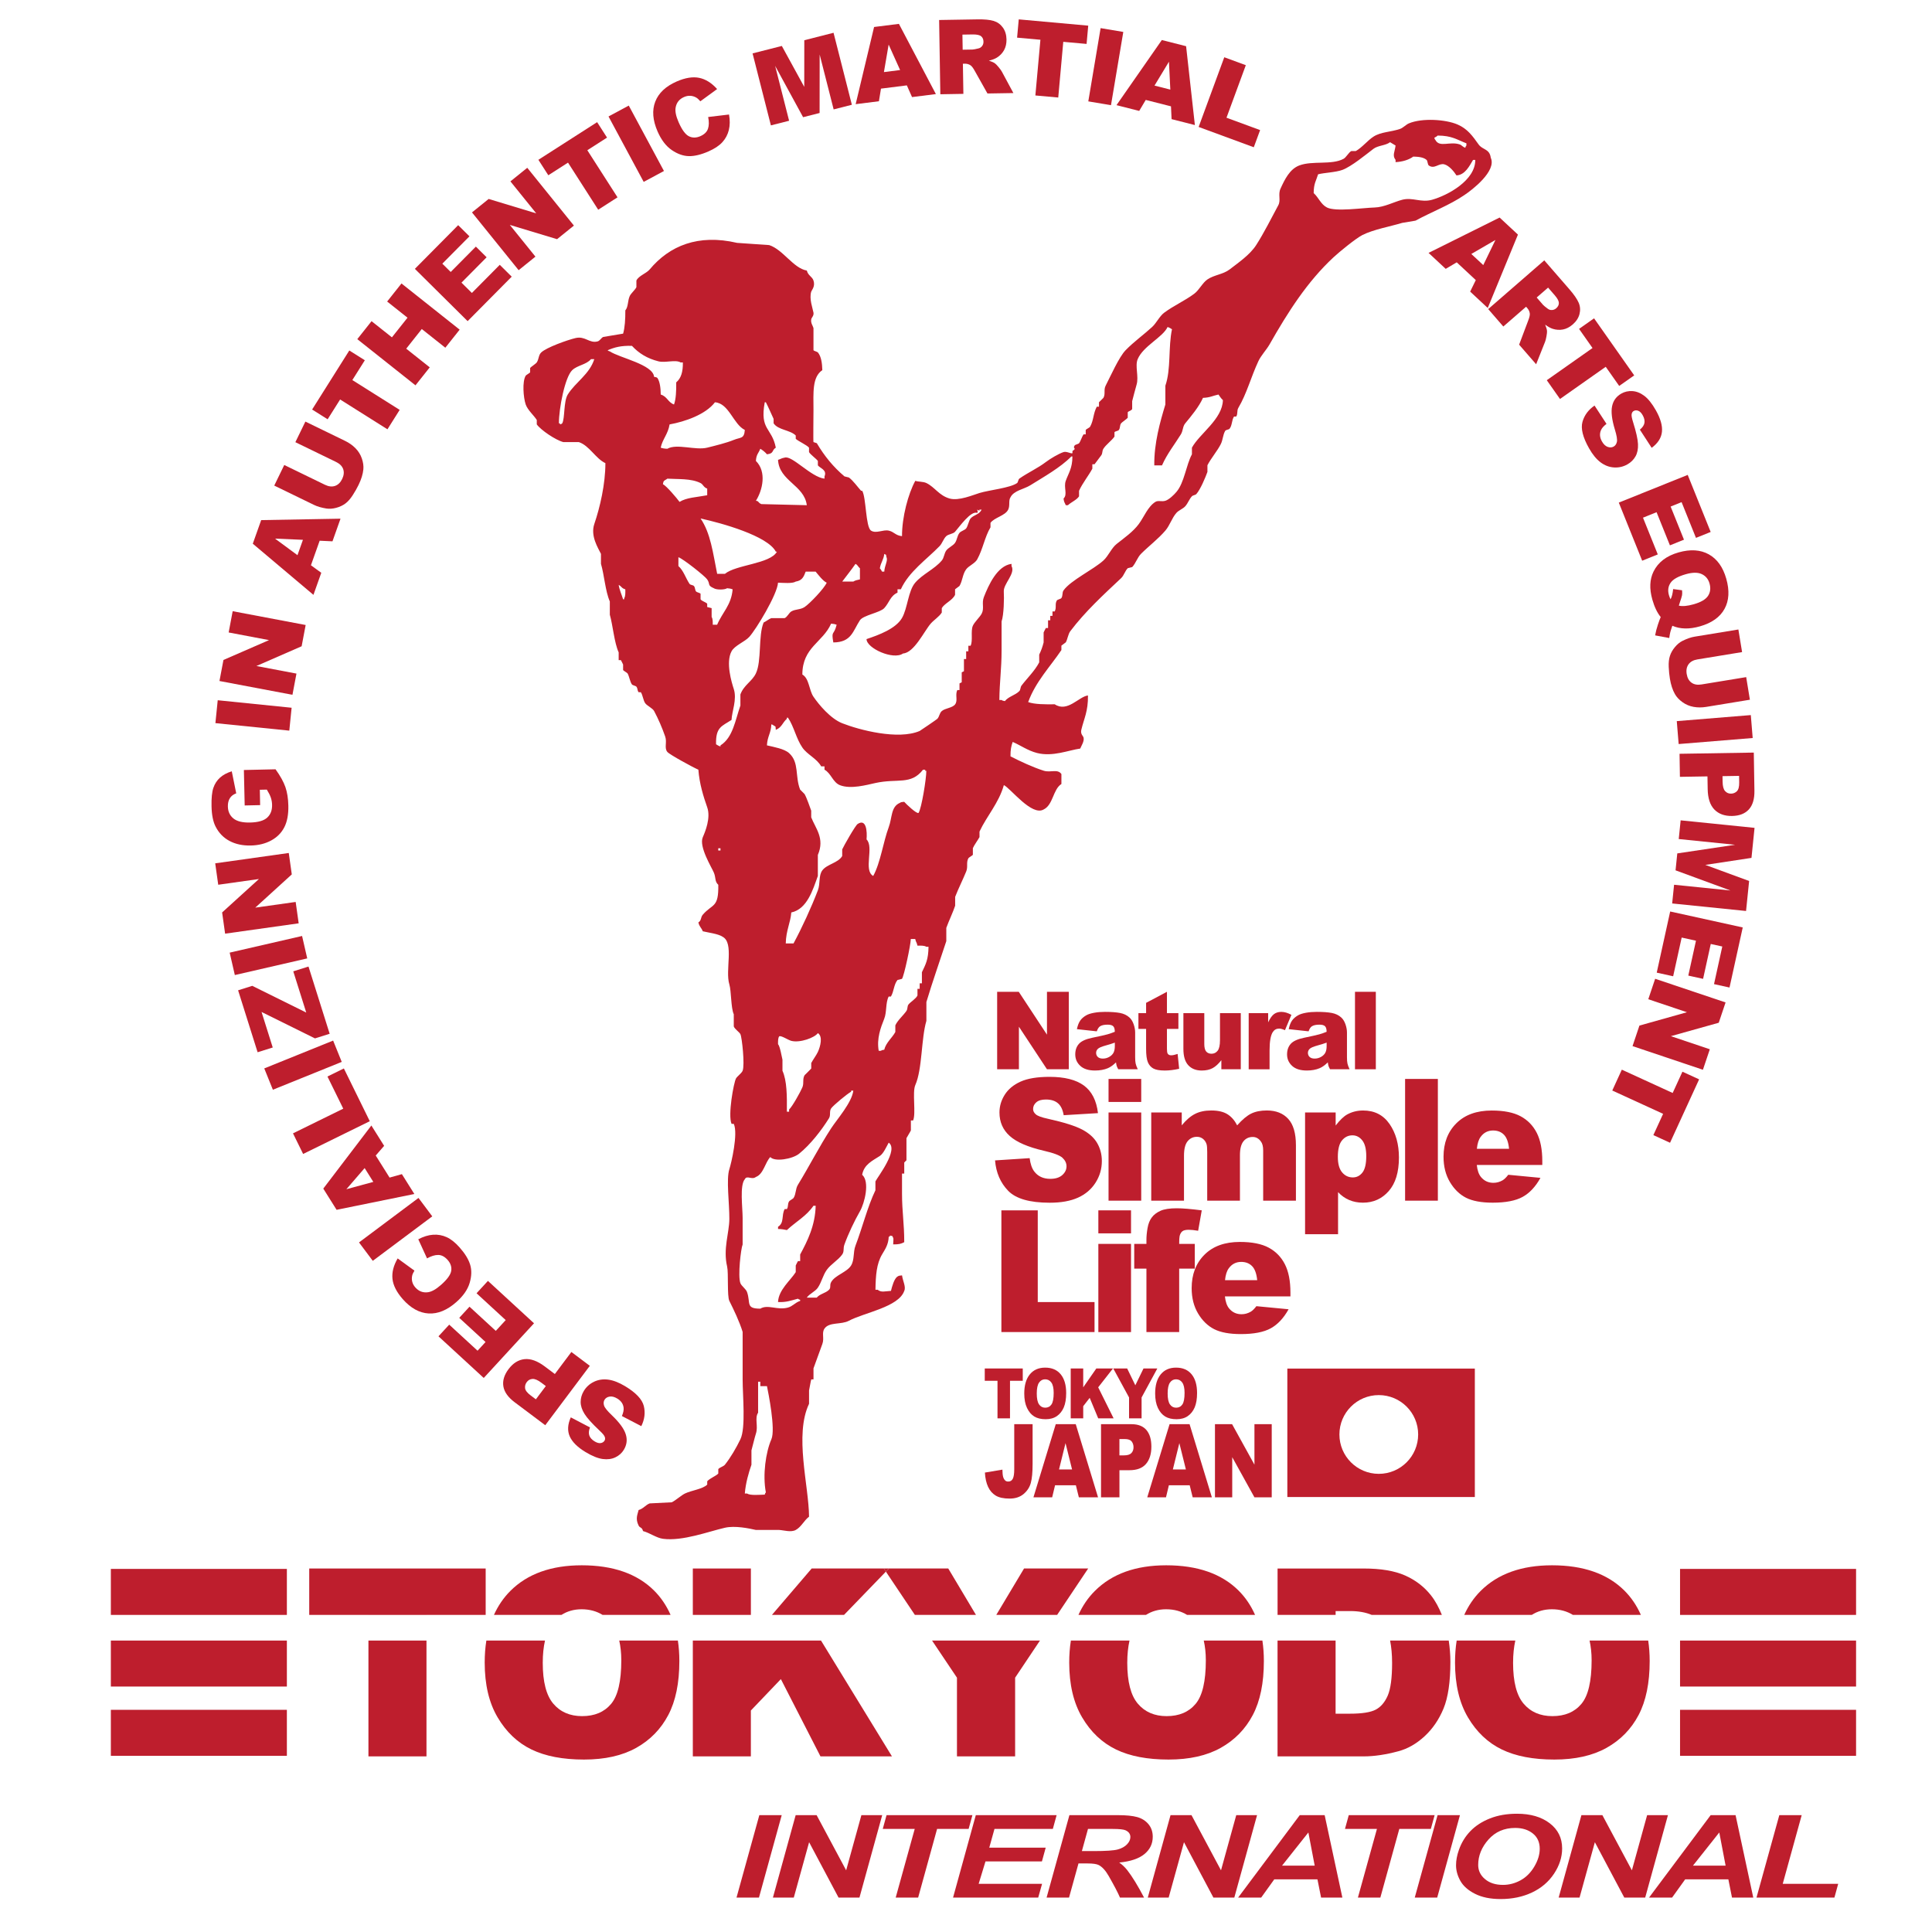 <?xml version="1.0" encoding="utf-8"?>
<!-- Generator: Adobe Illustrator 16.0.0, SVG Export Plug-In . SVG Version: 6.00 Build 0)  -->
<!DOCTYPE svg PUBLIC "-//W3C//DTD SVG 1.1//EN" "http://www.w3.org/Graphics/SVG/1.1/DTD/svg11.dtd">
<svg version="1.1" id="Logo_Tokyodo_Rouge" xmlns="http://www.w3.org/2000/svg" xmlns:xlink="http://www.w3.org/1999/xlink" x="0px"
	 y="0px" width="141.73px" height="141.73px" viewBox="0 0 141.73 141.73" enable-background="new 0 0 141.73 141.73"
	 xml:space="preserve">
<g>
	<path fill="#BE1E2D" d="M47.046,104.62l-1.424-0.74c0.104-0.24,0.146-0.447,0.125-0.619c-0.035-0.278-0.191-0.5-0.467-0.666
		c-0.206-0.124-0.394-0.171-0.563-0.142c-0.169,0.029-0.292,0.108-0.369,0.235c-0.073,0.121-0.085,0.262-0.036,0.421
		s0.241,0.397,0.576,0.715c0.547,0.523,0.885,0.983,1.013,1.381c0.13,0.399,0.085,0.782-0.135,1.147
		c-0.144,0.239-0.35,0.425-0.617,0.554c-0.268,0.13-0.578,0.172-0.93,0.126c-0.353-0.046-0.772-0.215-1.259-0.507
		c-0.596-0.359-0.984-0.744-1.165-1.154c-0.18-0.41-0.154-0.875,0.078-1.395l1.408,0.738c-0.09,0.231-0.106,0.43-0.048,0.596
		c0.058,0.165,0.189,0.309,0.393,0.432c0.168,0.101,0.315,0.141,0.443,0.121c0.127-0.021,0.222-0.081,0.283-0.184
		c0.045-0.074,0.05-0.162,0.016-0.264c-0.031-0.103-0.158-0.257-0.38-0.463c-0.549-0.516-0.918-0.925-1.107-1.228
		c-0.189-0.304-0.284-0.596-0.284-0.876s0.076-0.549,0.229-0.804c0.18-0.299,0.429-0.525,0.747-0.679
		c0.317-0.152,0.664-0.205,1.04-0.157c0.376,0.049,0.79,0.209,1.242,0.48c0.794,0.478,1.252,0.962,1.374,1.451
		C47.35,103.632,47.29,104.124,47.046,104.62z"/>
	<path fill="#BE1E2D" d="M40,104.553l-2.239-1.68c-0.488-0.365-0.766-0.756-0.834-1.17s0.057-0.835,0.378-1.263
		c0.33-0.44,0.72-0.685,1.171-0.734c0.451-0.049,0.947,0.13,1.49,0.537l0.737,0.554l1.213-1.617l1.353,1.015L40,104.553z
		 M40.041,101.68l-0.33-0.247c-0.26-0.195-0.476-0.287-0.649-0.275c-0.172,0.011-0.312,0.087-0.417,0.228
		c-0.103,0.137-0.144,0.287-0.125,0.451c0.02,0.163,0.156,0.34,0.407,0.528l0.384,0.288L40.041,101.68z"/>
	<path fill="#BE1E2D" d="M35.487,101.086l-3.321-3.055l0.788-0.856l2.079,1.912l0.586-0.638l-1.929-1.773l0.752-0.818l1.929,1.774
		l0.727-0.791l-2.139-1.968l0.835-0.908l3.381,3.11L35.487,101.086z"/>
	<path fill="#BE1E2D" d="M31.327,92.314l-0.642-1.401c0.376-0.199,0.739-0.311,1.088-0.335c0.349-0.023,0.681,0.036,0.996,0.18
		s0.634,0.398,0.957,0.765c0.392,0.444,0.647,0.864,0.766,1.26c0.12,0.395,0.107,0.838-0.038,1.329
		c-0.145,0.491-0.471,0.96-0.978,1.407c-0.676,0.597-1.354,0.875-2.034,0.836c-0.68-0.04-1.311-0.389-1.891-1.046
		c-0.454-0.516-0.707-1.012-0.759-1.489c-0.051-0.479,0.075-0.979,0.38-1.503l1.231,0.896c-0.09,0.148-0.145,0.27-0.165,0.363
		c-0.035,0.156-0.033,0.309,0.005,0.456c0.038,0.148,0.113,0.285,0.225,0.412c0.252,0.286,0.561,0.403,0.925,0.354
		c0.272-0.036,0.591-0.215,0.957-0.537c0.453-0.399,0.703-0.742,0.75-1.027c0.046-0.286-0.04-0.554-0.26-0.803
		c-0.213-0.241-0.442-0.364-0.687-0.368S31.634,92.143,31.327,92.314z"/>
	<path fill="#BE1E2D" d="M27.347,92.494l-1.01-1.351l4.364-3.264l1.01,1.352L27.347,92.494z"/>
	<path fill="#BE1E2D" d="M27.563,84.768l1.016,1.619l0.903-0.253l0.914,1.456l-5.704,1.161l-0.976-1.556l3.527-4.63l0.937,1.493
		L27.563,84.768z M26.75,85.689l-1.34,1.551l1.976-0.537L26.75,85.689z"/>
	<path fill="#BE1E2D" d="M22.237,84.654l-0.743-1.512l3.687-1.811l-1.159-2.358l1.204-0.592l1.901,3.87L22.237,84.654z"/>
	<path fill="#BE1E2D" d="M20.018,79.942l-0.632-1.564l5.052-2.042L25.07,77.9L20.018,79.942z"/>
	<path fill="#BE1E2D" d="M18.898,77.192l-1.431-4.544l1.039-0.327l3.96,1.959l-0.952-3.023l1.117-0.352l1.553,4.932l-1.078,0.339
		l-3.919-1.939l0.821,2.607L18.898,77.192z"/>
	<path fill="#BE1E2D" d="M17.227,71.529l-0.378-1.645l5.311-1.221l0.378,1.645L17.227,71.529z"/>
	<path fill="#BE1E2D" d="M16.514,68.493l-0.219-1.557l2.699-2.452l-2.985,0.42l-0.221-1.571l5.396-0.759l0.221,1.571l-2.678,2.438
		l2.963-0.417l0.221,1.568L16.514,68.493z"/>
	<path fill="#BE1E2D" d="M19.083,59.063l-1.133,0.025l-0.059-2.601l2.323-0.052c0.351,0.49,0.591,0.925,0.723,1.305
		c0.131,0.38,0.203,0.833,0.215,1.358c0.015,0.646-0.084,1.176-0.295,1.588c-0.211,0.413-0.532,0.736-0.963,0.97
		c-0.431,0.234-0.929,0.357-1.494,0.37c-0.595,0.014-1.115-0.097-1.56-0.333c-0.445-0.235-0.787-0.587-1.025-1.055
		c-0.185-0.365-0.284-0.86-0.297-1.484c-0.014-0.602,0.031-1.054,0.133-1.354c0.102-0.301,0.266-0.553,0.49-0.755
		c0.225-0.202,0.512-0.356,0.861-0.463l0.327,1.617c-0.204,0.071-0.359,0.188-0.464,0.351s-0.155,0.367-0.149,0.615
		c0.008,0.369,0.143,0.661,0.404,0.874s0.669,0.314,1.225,0.301c0.589-0.013,1.008-0.133,1.256-0.361
		c0.248-0.228,0.367-0.54,0.358-0.936c-0.004-0.188-0.036-0.368-0.094-0.537c-0.059-0.17-0.156-0.363-0.292-0.581l-0.513,0.012
		L19.083,59.063z"/>
	<path fill="#BE1E2D" d="M15.802,53.048l0.17-1.679l5.421,0.551l-0.17,1.679L15.802,53.048z"/>
	<path fill="#BE1E2D" d="M16.1,49.958l0.292-1.544l3.344-1.456l-2.962-0.561l0.295-1.56l5.354,1.013l-0.295,1.559l-3.319,1.449
		l2.939,0.556l-0.294,1.556L16.1,49.958z"/>
	<path fill="#BE1E2D" d="M23.45,39.667l-0.64,1.801l0.759,0.551l-0.575,1.62l-4.449-3.753l0.615-1.731l5.82-0.105l-0.59,1.661
		L23.45,39.667z M22.223,39.601l-2.047-0.089l1.646,1.216L22.223,39.601z"/>
	<path fill="#BE1E2D" d="M21.668,32.438l0.735-1.511l2.919,1.419c0.29,0.141,0.541,0.319,0.754,0.534s0.37,0.466,0.468,0.752
		c0.099,0.287,0.136,0.555,0.111,0.804c-0.034,0.347-0.151,0.727-0.352,1.139c-0.116,0.239-0.259,0.491-0.43,0.756
		s-0.351,0.469-0.542,0.61c-0.191,0.141-0.416,0.246-0.675,0.314c-0.259,0.068-0.499,0.084-0.721,0.048
		c-0.357-0.058-0.656-0.145-0.896-0.262l-2.92-1.419l0.734-1.511l2.989,1.453c0.267,0.13,0.512,0.157,0.734,0.082
		s0.397-0.244,0.525-0.507c0.126-0.261,0.152-0.501,0.076-0.722c-0.076-0.22-0.25-0.396-0.522-0.528L21.668,32.438z"/>
	<path fill="#BE1E2D" d="M22.897,30.042l2.728-4.331l1.139,0.717l-0.916,1.453l3.472,2.187l-0.897,1.425l-3.472-2.188l-0.916,1.453
		L22.897,30.042z"/>
	<path fill="#BE1E2D" d="M26.211,24.88l1.046-1.319l1.494,1.186l1.144-1.441l-1.494-1.186l1.051-1.325l4.268,3.388l-1.051,1.325
		l-1.727-1.371L29.8,25.579l1.726,1.37l-1.047,1.319L26.211,24.88z"/>
	<path fill="#BE1E2D" d="M30.435,19.723l3.176-3.205l0.827,0.819l-1.989,2.006l0.615,0.609l1.845-1.861l0.789,0.783l-1.844,1.861
		l0.763,0.756l2.046-2.064l0.876,0.869l-3.234,3.263L30.435,19.723z"/>
	<path fill="#BE1E2D" d="M34.625,15.582l1.223-0.987l3.49,1.057l-1.894-2.346l1.235-0.997l3.422,4.24l-1.235,0.997L37.4,16.499
		l1.879,2.328l-1.232,0.994L34.625,15.582z"/>
	<path fill="#BE1E2D" d="M39.496,11.723l4.309-2.762l0.727,1.133l-1.446,0.927l2.215,3.455l-1.417,0.909l-2.215-3.455l-1.445,0.927
		L39.496,11.723z"/>
	<path fill="#BE1E2D" d="M44.64,8.544l1.486-0.799l2.581,4.799l-1.486,0.799L44.64,8.544z"/>
	<path fill="#BE1E2D" d="M51.95,8.583l1.531-0.182c0.075,0.419,0.07,0.798-0.014,1.138c-0.084,0.34-0.243,0.637-0.476,0.893
		s-0.573,0.481-1.021,0.677c-0.543,0.237-1.021,0.352-1.434,0.344s-0.831-0.155-1.254-0.443c-0.423-0.288-0.77-0.742-1.041-1.361
		c-0.361-0.826-0.418-1.557-0.172-2.192c0.246-0.636,0.771-1.129,1.574-1.48c0.629-0.274,1.179-0.363,1.65-0.266
		c0.471,0.097,0.909,0.371,1.314,0.822l-1.23,0.898c-0.114-0.131-0.213-0.221-0.296-0.269c-0.138-0.08-0.283-0.125-0.436-0.134
		c-0.153-0.009-0.306,0.021-0.461,0.088c-0.35,0.152-0.556,0.41-0.62,0.773c-0.05,0.27,0.023,0.628,0.218,1.075
		c0.242,0.553,0.491,0.896,0.749,1.028c0.257,0.132,0.539,0.132,0.843-0.001c0.295-0.129,0.482-0.31,0.561-0.541
		C52.015,9.216,52.02,8.928,51.95,8.583z"/>
	<path fill="#BE1E2D" d="M55.208,3.917l2.146-0.546l1.645,3.002l0.004-3.422l2.145-0.546l1.344,5.281l-1.336,0.34L60.13,4
		l-0.005,4.289l-1.21,0.308l-2.052-3.766l1.025,4.027l-1.336,0.34L55.208,3.917z"/>
	<path fill="#BE1E2D" d="M66.525,6.263l-1.897,0.239l-0.151,0.925l-1.706,0.215l1.351-5.662l1.822-0.229l2.712,5.151l-1.749,0.22
		L66.525,6.263z M66.031,5.138L65.19,3.27l-0.346,2.018L66.031,5.138z"/>
	<path fill="#BE1E2D" d="M68.982,6.915l-0.088-5.448L71.7,1.421c0.521-0.009,0.919,0.03,1.195,0.114
		c0.276,0.085,0.501,0.247,0.673,0.485s0.262,0.532,0.268,0.878c0.004,0.302-0.057,0.564-0.182,0.786s-0.299,0.402-0.522,0.542
		c-0.143,0.089-0.338,0.164-0.588,0.225c0.202,0.063,0.349,0.128,0.441,0.194c0.063,0.043,0.153,0.137,0.274,0.282
		c0.119,0.145,0.199,0.256,0.24,0.335l0.842,1.565l-1.902,0.031l-0.927-1.65c-0.117-0.214-0.221-0.352-0.312-0.415
		c-0.123-0.082-0.261-0.122-0.415-0.12l-0.148,0.002l0.036,2.211L68.982,6.915z M70.621,3.647l0.709-0.012
		c0.077-0.001,0.225-0.028,0.445-0.082c0.111-0.024,0.201-0.083,0.271-0.175s0.103-0.199,0.101-0.318
		c-0.002-0.176-0.061-0.31-0.174-0.402c-0.113-0.092-0.323-0.136-0.63-0.131l-0.74,0.012L70.621,3.647z"/>
	<path fill="#BE1E2D" d="M74.735,1.421l5.097,0.461l-0.121,1.34l-1.71-0.154l-0.369,4.086l-1.678-0.151l0.37-4.087l-1.711-0.154
		L74.735,1.421z"/>
	<path fill="#BE1E2D" d="M80.74,2.063l1.664,0.28l-0.903,5.374l-1.664-0.28L80.74,2.063z"/>
	<path fill="#BE1E2D" d="M85.903,7.801l-1.853-0.47l-0.479,0.806l-1.666-0.423l3.326-4.777l1.78,0.452l0.644,5.785L85.946,8.74
		L85.903,7.801z M85.854,6.573l-0.101-2.046l-1.059,1.752L85.854,6.573z"/>
	<path fill="#BE1E2D" d="M89.812,4.2l1.58,0.582l-1.418,3.854l2.467,0.907l-0.464,1.259l-4.046-1.489L89.812,4.2z"/>
	<path fill="#BE1E2D" d="M108.263,20.547l-1.398-1.302l-0.808,0.478l-1.259-1.171l5.212-2.593l1.345,1.251l-2.215,5.383l-1.29-1.201
		L108.263,20.547z M108.811,19.447l0.894-1.844l-1.77,1.028L108.811,19.447z"/>
	<path fill="#BE1E2D" d="M109.174,22.674l4.113-3.574l1.841,2.119c0.342,0.393,0.568,0.722,0.682,0.988s0.134,0.542,0.062,0.828
		c-0.071,0.286-0.238,0.542-0.5,0.77c-0.229,0.198-0.468,0.32-0.718,0.367c-0.25,0.047-0.501,0.029-0.752-0.051
		c-0.159-0.052-0.343-0.153-0.55-0.305c0.081,0.195,0.126,0.35,0.136,0.463c0.007,0.076-0.007,0.206-0.04,0.391
		c-0.033,0.185-0.066,0.318-0.101,0.4l-0.657,1.651l-1.248-1.436l0.667-1.771c0.088-0.228,0.127-0.396,0.117-0.505
		c-0.017-0.147-0.074-0.278-0.175-0.395l-0.098-0.112l-1.67,1.451L109.174,22.674z M112.73,21.825l0.465,0.536
		c0.051,0.058,0.167,0.154,0.349,0.288c0.09,0.069,0.193,0.101,0.309,0.094s0.218-0.049,0.308-0.127
		c0.133-0.116,0.198-0.246,0.196-0.392s-0.104-0.335-0.306-0.567l-0.484-0.558L112.73,21.825z"/>
	<path fill="#BE1E2D" d="M116.939,23.352l2.945,4.186l-1.101,0.774l-0.988-1.404l-3.355,2.361l-0.969-1.377l3.355-2.361
		l-0.988-1.404L116.939,23.352z"/>
	<path fill="#BE1E2D" d="M116.974,29.752l0.878,1.344c-0.21,0.158-0.348,0.317-0.413,0.478c-0.106,0.26-0.08,0.53,0.079,0.81
		c0.118,0.209,0.259,0.343,0.421,0.4c0.162,0.057,0.308,0.049,0.438-0.024c0.123-0.07,0.202-0.186,0.238-0.349
		c0.035-0.163-0.015-0.465-0.151-0.906c-0.22-0.725-0.287-1.291-0.203-1.701c0.083-0.412,0.31-0.722,0.681-0.933
		c0.243-0.138,0.514-0.198,0.81-0.18c0.297,0.019,0.588,0.134,0.872,0.347c0.285,0.213,0.567,0.567,0.848,1.061
		c0.343,0.605,0.492,1.131,0.447,1.577c-0.045,0.446-0.296,0.838-0.753,1.177L120.3,31.52c0.192-0.158,0.305-0.323,0.335-0.495
		s-0.014-0.362-0.131-0.569c-0.097-0.17-0.205-0.278-0.326-0.323c-0.121-0.045-0.233-0.039-0.337,0.02
		c-0.075,0.042-0.123,0.117-0.144,0.222c-0.023,0.104,0.012,0.301,0.104,0.59c0.225,0.718,0.346,1.256,0.361,1.613
		c0.016,0.357-0.045,0.658-0.183,0.902s-0.336,0.44-0.595,0.587c-0.304,0.172-0.632,0.247-0.983,0.225
		c-0.352-0.023-0.68-0.147-0.983-0.374s-0.586-0.569-0.846-1.029c-0.457-0.806-0.618-1.452-0.484-1.938
		C116.224,30.464,116.519,30.065,116.974,29.752z"/>
	<path fill="#BE1E2D" d="M123.809,34.838l1.685,4.186l-1.079,0.434l-1.055-2.621l-0.804,0.323l0.979,2.431l-1.031,0.415
		l-0.979-2.431l-0.996,0.401l1.085,2.696l-1.145,0.461l-1.715-4.262L123.809,34.838z"/>
	<path fill="#BE1E2D" d="M122.682,45.906c-0.083,0.243-0.134,0.4-0.151,0.472c-0.026,0.108-0.052,0.25-0.076,0.427l-1.036-0.193
		c0.046-0.257,0.112-0.519,0.201-0.783c0.088-0.265,0.158-0.452,0.209-0.562c-0.257-0.314-0.461-0.74-0.614-1.279
		c-0.226-0.796-0.197-1.483,0.087-2.061c0.337-0.683,0.95-1.151,1.839-1.403c0.863-0.245,1.601-0.198,2.214,0.142
		s1.041,0.937,1.283,1.79c0.247,0.87,0.204,1.608-0.129,2.213c-0.333,0.606-0.935,1.033-1.805,1.28
		C123.929,46.17,123.255,46.155,122.682,45.906z M123.159,44.43c0.268,0.063,0.632,0.029,1.092-0.102
		c0.529-0.15,0.879-0.356,1.05-0.617c0.17-0.261,0.206-0.564,0.108-0.91c-0.092-0.322-0.281-0.55-0.569-0.685
		c-0.288-0.135-0.678-0.132-1.169,0.007c-0.571,0.162-0.945,0.374-1.121,0.635s-0.216,0.562-0.118,0.903
		c0.03,0.11,0.071,0.21,0.12,0.302c0.093-0.173,0.155-0.423,0.189-0.75l0.654,0.088c0.015,0.15,0.014,0.271-0.001,0.362
		c-0.016,0.091-0.072,0.274-0.168,0.552C123.204,44.283,123.182,44.354,123.159,44.43z"/>
	<path fill="#BE1E2D" d="M128.099,49.673l0.272,1.658l-3.204,0.526c-0.317,0.052-0.625,0.052-0.924-0.001s-0.57-0.167-0.816-0.344
		s-0.432-0.375-0.555-0.593c-0.173-0.303-0.296-0.681-0.37-1.133c-0.043-0.262-0.072-0.55-0.086-0.865
		c-0.014-0.315,0.016-0.586,0.091-0.812c0.074-0.226,0.198-0.441,0.37-0.646s0.359-0.357,0.562-0.456
		c0.325-0.159,0.619-0.26,0.884-0.303l3.203-0.525l0.272,1.658l-3.28,0.538c-0.293,0.048-0.509,0.167-0.647,0.356
		c-0.138,0.19-0.184,0.429-0.136,0.717c0.047,0.286,0.165,0.497,0.354,0.633c0.189,0.136,0.434,0.179,0.731,0.13L128.099,49.673z"/>
	<path fill="#BE1E2D" d="M128.438,52.458l0.138,1.682l-5.431,0.443l-0.138-1.682L128.438,52.458z"/>
	<path fill="#BE1E2D" d="M128.657,55.209l0.046,2.799c0.01,0.609-0.128,1.068-0.413,1.376c-0.285,0.308-0.695,0.466-1.23,0.475
		c-0.55,0.009-0.982-0.149-1.297-0.475c-0.315-0.326-0.479-0.828-0.489-1.507l-0.016-0.922l-2.021,0.033l-0.027-1.691
		L128.657,55.209z M126.362,56.938l0.007,0.412c0.005,0.325,0.064,0.552,0.18,0.681s0.26,0.193,0.437,0.19
		c0.171-0.002,0.314-0.062,0.432-0.178c0.117-0.116,0.173-0.332,0.168-0.646l-0.008-0.479L126.362,56.938z"/>
	<path fill="#BE1E2D" d="M128.712,60.731l-0.225,2.203l-3.385,0.514l3.212,1.18l-0.225,2.201l-5.42-0.552l0.14-1.372l4.134,0.421
		l-4.026-1.479l0.127-1.242l4.241-0.633l-4.134-0.421l0.14-1.372L128.712,60.731z"/>
	<path fill="#BE1E2D" d="M127.846,68.037l-0.97,4.407l-1.137-0.25l0.607-2.759l-0.846-0.186l-0.563,2.559l-1.085-0.239l0.563-2.559
		l-1.049-0.231l-0.625,2.839l-1.205-0.266l0.987-4.486L127.846,68.037z"/>
	<path fill="#BE1E2D" d="M126.587,73.538l-0.501,1.49l-3.512,0.984l2.857,0.961l-0.506,1.504l-5.164-1.736l0.506-1.505l3.486-0.98
		l-2.836-0.953l0.504-1.501L126.587,73.538z"/>
	<path fill="#BE1E2D" d="M124.646,79.18l-2.133,4.652l-1.224-0.561l0.716-1.561L118.275,80l0.701-1.53l3.73,1.71l0.716-1.561
		L124.646,79.18z"/>
</g>
<g>
	<path fill="#BE1E2D" d="M73.15,72.758h1.586l2.069,3.144v-3.144h1.601v5.683h-1.601l-2.058-3.12v3.12H73.15V72.758z"/>
	<path fill="#BE1E2D" d="M80.459,75.657l-1.458-0.159c0.055-0.264,0.135-0.471,0.238-0.622s0.253-0.282,0.448-0.394
		c0.14-0.08,0.332-0.142,0.577-0.186c0.244-0.044,0.51-0.066,0.794-0.066c0.458,0,0.825,0.027,1.103,0.08s0.509,0.163,0.693,0.331
		c0.13,0.116,0.232,0.281,0.308,0.494c0.075,0.214,0.112,0.417,0.112,0.61v1.818c0,0.193,0.012,0.346,0.036,0.455
		c0.023,0.11,0.075,0.25,0.155,0.421h-1.433c-0.057-0.105-0.095-0.187-0.112-0.242s-0.035-0.143-0.052-0.262
		c-0.2,0.199-0.399,0.341-0.597,0.427c-0.27,0.113-0.583,0.17-0.94,0.17c-0.475,0-0.836-0.113-1.082-0.341s-0.369-0.508-0.369-0.841
		c0-0.313,0.089-0.57,0.267-0.771c0.177-0.202,0.505-0.352,0.981-0.45c0.572-0.118,0.943-0.202,1.114-0.25
		c0.17-0.048,0.35-0.11,0.539-0.188c0-0.194-0.038-0.33-0.116-0.407c-0.077-0.077-0.214-0.116-0.408-0.116
		c-0.25,0-0.438,0.041-0.563,0.124C80.598,75.357,80.52,75.479,80.459,75.657z M81.782,76.486c-0.21,0.078-0.429,0.146-0.655,0.206
		c-0.311,0.085-0.507,0.169-0.589,0.252c-0.085,0.085-0.128,0.182-0.128,0.291c0,0.124,0.042,0.225,0.126,0.304
		s0.207,0.118,0.369,0.118c0.17,0,0.328-0.042,0.475-0.128c0.146-0.085,0.25-0.189,0.311-0.312c0.062-0.123,0.092-0.282,0.092-0.479
		V76.486z"/>
	<path fill="#BE1E2D" d="M85.606,72.758v1.566h0.84v1.154h-0.84v1.459c0,0.176,0.017,0.291,0.049,0.348
		c0.05,0.088,0.138,0.132,0.263,0.132c0.112,0,0.27-0.033,0.472-0.101l0.112,1.089c-0.377,0.086-0.729,0.128-1.057,0.128
		c-0.38,0-0.66-0.05-0.84-0.15s-0.313-0.254-0.399-0.459s-0.129-0.537-0.129-0.997v-1.448h-0.563v-1.154h0.563v-0.756L85.606,72.758
		z"/>
	<path fill="#BE1E2D" d="M91.023,78.44h-1.425v-0.667c-0.213,0.274-0.427,0.47-0.643,0.586c-0.217,0.116-0.482,0.174-0.797,0.174
		c-0.42,0-0.749-0.13-0.988-0.39c-0.238-0.26-0.357-0.659-0.357-1.199v-2.62h1.533v2.264c0,0.258,0.046,0.441,0.139,0.55
		c0.092,0.108,0.223,0.163,0.39,0.163c0.183,0,0.332-0.072,0.448-0.217s0.174-0.404,0.174-0.779v-1.98h1.526V78.44z"/>
	<path fill="#BE1E2D" d="M91.603,74.324h1.428v0.674c0.138-0.292,0.279-0.492,0.426-0.603c0.146-0.109,0.326-0.165,0.541-0.165
		c0.226,0,0.472,0.072,0.739,0.218l-0.473,1.124c-0.18-0.078-0.322-0.116-0.428-0.116c-0.199,0-0.354,0.085-0.465,0.256
		c-0.157,0.24-0.236,0.689-0.236,1.349v1.38h-1.532V74.324z"/>
	<path fill="#BE1E2D" d="M95.997,75.657l-1.458-0.159c0.055-0.264,0.135-0.471,0.238-0.622s0.253-0.282,0.448-0.394
		c0.14-0.08,0.332-0.142,0.577-0.186c0.244-0.044,0.51-0.066,0.794-0.066c0.458,0,0.825,0.027,1.103,0.08s0.509,0.163,0.693,0.331
		c0.13,0.116,0.232,0.281,0.308,0.494c0.075,0.214,0.112,0.417,0.112,0.61v1.818c0,0.193,0.012,0.346,0.036,0.455
		c0.023,0.11,0.075,0.25,0.155,0.421h-1.433c-0.057-0.105-0.095-0.187-0.112-0.242s-0.035-0.143-0.052-0.262
		c-0.2,0.199-0.399,0.341-0.597,0.427c-0.27,0.113-0.583,0.17-0.94,0.17c-0.475,0-0.836-0.113-1.082-0.341s-0.369-0.508-0.369-0.841
		c0-0.313,0.089-0.57,0.267-0.771c0.177-0.202,0.505-0.352,0.981-0.45c0.572-0.118,0.943-0.202,1.114-0.25
		c0.17-0.048,0.35-0.11,0.539-0.188c0-0.194-0.038-0.33-0.116-0.407c-0.077-0.077-0.214-0.116-0.408-0.116
		c-0.25,0-0.438,0.041-0.563,0.124C96.136,75.357,96.058,75.479,95.997,75.657z M97.32,76.486c-0.21,0.078-0.429,0.146-0.655,0.206
		c-0.311,0.085-0.507,0.169-0.589,0.252c-0.085,0.085-0.128,0.182-0.128,0.291c0,0.124,0.042,0.225,0.126,0.304
		s0.207,0.118,0.369,0.118c0.17,0,0.328-0.042,0.475-0.128c0.146-0.085,0.25-0.189,0.311-0.312c0.062-0.123,0.092-0.282,0.092-0.479
		V76.486z"/>
	<path fill="#BE1E2D" d="M99.401,72.758h1.529v5.683h-1.529V72.758z"/>
	<path fill="#BE1E2D" d="M72.996,85.126l2.538-0.165c0.055,0.427,0.167,0.752,0.336,0.975c0.274,0.362,0.668,0.543,1.178,0.543
		c0.381,0,0.675-0.093,0.881-0.277s0.31-0.399,0.31-0.643c0-0.231-0.099-0.438-0.295-0.622c-0.196-0.183-0.651-0.354-1.366-0.518
		c-1.171-0.271-2.005-0.633-2.504-1.084c-0.503-0.451-0.754-1.025-0.754-1.724c0-0.459,0.128-0.893,0.386-1.301
		c0.257-0.408,0.645-0.729,1.16-0.962c0.517-0.233,1.225-0.351,2.124-0.351c1.104,0,1.945,0.212,2.524,0.637
		c0.579,0.424,0.924,1.1,1.033,2.025l-2.515,0.152c-0.067-0.402-0.207-0.694-0.422-0.877c-0.214-0.184-0.509-0.274-0.886-0.274
		c-0.311,0-0.544,0.068-0.701,0.204s-0.236,0.302-0.236,0.496c0,0.143,0.065,0.271,0.195,0.384c0.125,0.118,0.424,0.228,0.895,0.329
		c1.167,0.26,2.002,0.522,2.507,0.789c0.505,0.266,0.872,0.596,1.102,0.989c0.229,0.395,0.345,0.835,0.345,1.322
		c0,0.572-0.153,1.101-0.46,1.583c-0.306,0.483-0.734,0.851-1.284,1.1c-0.55,0.25-1.242,0.375-2.079,0.375
		c-1.469,0-2.485-0.292-3.051-0.877S73.07,86.027,72.996,85.126z"/>
	<path fill="#BE1E2D" d="M81.322,79.15h2.397v1.688h-2.397V79.15z M81.322,81.611h2.397v6.469h-2.397V81.611z"/>
	<path fill="#BE1E2D" d="M84.454,81.611h2.238v0.944c0.322-0.395,0.648-0.675,0.977-0.841c0.328-0.167,0.725-0.25,1.188-0.25
		c0.5,0,0.895,0.092,1.186,0.274s0.529,0.455,0.714,0.816c0.377-0.423,0.72-0.71,1.03-0.862c0.31-0.152,0.691-0.229,1.146-0.229
		c0.671,0,1.194,0.206,1.571,0.618c0.376,0.412,0.564,1.057,0.564,1.935v4.063h-2.403v-3.686c0-0.292-0.055-0.509-0.165-0.651
		c-0.16-0.224-0.359-0.335-0.599-0.335c-0.281,0-0.509,0.105-0.681,0.316c-0.172,0.212-0.259,0.551-0.259,1.018v3.338H88.56v-3.563
		c0-0.284-0.016-0.477-0.047-0.578c-0.052-0.163-0.14-0.294-0.266-0.394c-0.127-0.1-0.274-0.149-0.443-0.149
		c-0.276,0-0.503,0.108-0.68,0.323c-0.178,0.215-0.267,0.568-0.267,1.06v3.302h-2.403V81.611z"/>
	<path fill="#BE1E2D" d="M95.739,90.541v-8.93h2.244v0.956c0.311-0.402,0.595-0.674,0.854-0.816c0.35-0.19,0.736-0.286,1.16-0.286
		c0.837,0,1.483,0.331,1.941,0.993c0.457,0.662,0.687,1.48,0.687,2.455c0,1.076-0.25,1.896-0.749,2.464
		c-0.498,0.566-1.129,0.85-1.891,0.85c-0.369,0-0.706-0.065-1.01-0.195c-0.305-0.13-0.577-0.322-0.816-0.578v3.088H95.739z
		 M98.143,84.864c0,0.512,0.104,0.891,0.313,1.139s0.471,0.372,0.789,0.372c0.279,0,0.513-0.119,0.701-0.356
		c0.188-0.238,0.282-0.641,0.282-1.209c0-0.524-0.098-0.909-0.294-1.154c-0.196-0.246-0.437-0.369-0.719-0.369
		c-0.307,0-0.562,0.124-0.766,0.372C98.245,83.905,98.143,84.308,98.143,84.864z"/>
	<path fill="#BE1E2D" d="M103.077,79.15h2.403v8.93h-2.403V79.15z"/>
	<path fill="#BE1E2D" d="M113.143,85.461h-4.807c0.043,0.397,0.146,0.694,0.312,0.89c0.232,0.279,0.534,0.42,0.907,0.42
		c0.236,0,0.46-0.061,0.672-0.183c0.13-0.077,0.269-0.213,0.418-0.408l2.362,0.226c-0.361,0.649-0.797,1.115-1.308,1.397
		s-1.243,0.424-2.197,0.424c-0.829,0-1.48-0.121-1.956-0.362c-0.475-0.242-0.868-0.626-1.181-1.151
		c-0.313-0.526-0.469-1.145-0.469-1.855c0-1.011,0.313-1.829,0.939-2.454c0.627-0.626,1.491-0.938,2.596-0.938
		c0.895,0,1.602,0.141,2.12,0.421c0.519,0.279,0.913,0.686,1.185,1.218c0.271,0.532,0.406,1.225,0.406,2.077V85.461z
		 M110.703,84.273c-0.047-0.479-0.171-0.822-0.374-1.03c-0.202-0.207-0.468-0.311-0.798-0.311c-0.381,0-0.686,0.157-0.913,0.47
		c-0.146,0.194-0.237,0.485-0.276,0.871H110.703z"/>
	<path fill="#BE1E2D" d="M73.461,88.79h2.668v6.73h4.165v2.199h-6.833V88.79z"/>
	<path fill="#BE1E2D" d="M80.574,88.79h2.397v1.688h-2.397V88.79z M80.574,91.251h2.397v6.469h-2.397V91.251z"/>
	<path fill="#BE1E2D" d="M86.504,91.251h1.144v1.815h-1.144v4.653h-2.403v-4.653h-0.895v-1.815h0.895v-0.293
		c0-0.264,0.027-0.554,0.083-0.87c0.055-0.317,0.158-0.576,0.31-0.777c0.15-0.201,0.362-0.363,0.636-0.487
		c0.272-0.124,0.673-0.186,1.199-0.186c0.42,0,1.03,0.051,1.831,0.152l-0.265,1.498c-0.287-0.049-0.519-0.072-0.695-0.072
		c-0.216,0-0.371,0.037-0.465,0.112c-0.095,0.075-0.161,0.194-0.2,0.356C86.514,90.773,86.504,90.963,86.504,91.251z"/>
	<path fill="#BE1E2D" d="M94.666,95.101h-4.807c0.043,0.397,0.146,0.694,0.312,0.89c0.232,0.279,0.534,0.42,0.907,0.42
		c0.236,0,0.46-0.061,0.672-0.183c0.13-0.077,0.269-0.213,0.418-0.408l2.362,0.226c-0.361,0.649-0.797,1.115-1.308,1.397
		s-1.243,0.424-2.197,0.424c-0.829,0-1.48-0.121-1.956-0.362c-0.475-0.242-0.868-0.626-1.181-1.151
		c-0.313-0.526-0.469-1.145-0.469-1.855c0-1.011,0.313-1.829,0.939-2.454c0.627-0.626,1.491-0.938,2.596-0.938
		c0.895,0,1.602,0.141,2.12,0.421c0.519,0.279,0.913,0.686,1.185,1.218c0.271,0.532,0.406,1.225,0.406,2.077V95.101z M92.227,93.913
		c-0.047-0.479-0.171-0.822-0.374-1.03c-0.202-0.207-0.468-0.311-0.798-0.311c-0.381,0-0.686,0.157-0.913,0.47
		c-0.146,0.194-0.237,0.485-0.276,0.871H92.227z"/>
</g>
<g>
	<path fill="#BE1E2D" d="M72.242,100.391h2.787v0.903h-0.936v2.756h-0.917v-2.756h-0.935V100.391z"/>
	<path fill="#BE1E2D" d="M75.139,102.223c0-0.597,0.135-1.063,0.404-1.395c0.271-0.333,0.646-0.5,1.128-0.5
		c0.494,0,0.875,0.164,1.143,0.491c0.267,0.326,0.4,0.784,0.4,1.374c0,0.427-0.059,0.778-0.175,1.052
		c-0.117,0.273-0.286,0.486-0.507,0.639s-0.495,0.229-0.824,0.229c-0.335,0-0.612-0.065-0.831-0.197
		c-0.22-0.132-0.397-0.34-0.534-0.624C75.207,103.007,75.139,102.65,75.139,102.223z M76.056,102.228
		c0,0.37,0.056,0.635,0.167,0.797c0.111,0.161,0.263,0.242,0.454,0.242c0.197,0,0.35-0.079,0.458-0.237s0.162-0.442,0.162-0.852
		c0-0.344-0.057-0.596-0.169-0.755c-0.113-0.159-0.266-0.238-0.459-0.238c-0.185,0-0.333,0.081-0.445,0.242
		S76.056,101.855,76.056,102.228z"/>
	<path fill="#BE1E2D" d="M78.547,100.391h0.917v1.383l0.961-1.383h1.22l-1.083,1.382l1.132,2.277h-1.13l-0.625-1.505l-0.475,0.612
		v0.893h-0.917V100.391z"/>
	<path fill="#BE1E2D" d="M81.669,100.391h1.019l0.599,1.234l0.599-1.234h1.014l-1.154,2.127v1.532h-0.919v-1.532L81.669,100.391z"/>
	<path fill="#BE1E2D" d="M84.741,102.223c0-0.597,0.135-1.063,0.404-1.395c0.271-0.333,0.646-0.5,1.128-0.5
		c0.494,0,0.875,0.164,1.143,0.491c0.267,0.326,0.4,0.784,0.4,1.374c0,0.427-0.059,0.778-0.175,1.052
		c-0.117,0.273-0.286,0.486-0.507,0.639s-0.495,0.229-0.824,0.229c-0.335,0-0.612-0.065-0.831-0.197
		c-0.22-0.132-0.397-0.34-0.534-0.624C84.81,103.007,84.741,102.65,84.741,102.223z M85.658,102.228c0,0.37,0.056,0.635,0.167,0.797
		c0.111,0.161,0.263,0.242,0.454,0.242c0.197,0,0.35-0.079,0.458-0.237s0.162-0.442,0.162-0.852c0-0.344-0.057-0.596-0.169-0.755
		c-0.113-0.159-0.266-0.238-0.459-0.238c-0.185,0-0.333,0.081-0.445,0.242S85.658,101.855,85.658,102.228z"/>
	<path fill="#BE1E2D" d="M74.403,104.477h1.348v2.915c0,0.612-0.044,1.078-0.132,1.397s-0.266,0.591-0.531,0.813
		c-0.267,0.222-0.607,0.333-1.023,0.333c-0.439,0-0.779-0.073-1.021-0.22c-0.241-0.146-0.428-0.36-0.56-0.643
		c-0.131-0.282-0.209-0.63-0.232-1.045l1.285-0.216c0.002,0.236,0.019,0.412,0.051,0.526c0.031,0.115,0.085,0.208,0.16,0.278
		c0.052,0.047,0.125,0.07,0.22,0.07c0.15,0,0.261-0.069,0.331-0.207s0.105-0.37,0.105-0.697V104.477z"/>
	<path fill="#BE1E2D" d="M78.925,108.957h-1.527l-0.212,0.886h-1.374l1.637-5.366h1.467l1.636,5.366h-1.408L78.925,108.957z
		 M78.646,107.797l-0.48-1.93l-0.476,1.93H78.646z"/>
	<path fill="#BE1E2D" d="M80.77,104.477h2.236c0.486,0,0.852,0.143,1.094,0.428c0.243,0.286,0.364,0.692,0.364,1.22
		c0,0.541-0.133,0.965-0.396,1.27c-0.265,0.306-0.668,0.458-1.21,0.458h-0.736v1.991H80.77V104.477z M82.121,106.765h0.329
		c0.26,0,0.441-0.056,0.547-0.167c0.104-0.111,0.157-0.253,0.157-0.427c0-0.168-0.046-0.311-0.137-0.428s-0.263-0.176-0.514-0.176
		h-0.383V106.765z"/>
	<path fill="#BE1E2D" d="M87.275,108.957h-1.527l-0.212,0.886h-1.374l1.637-5.366h1.467l1.636,5.366h-1.408L87.275,108.957z
		 M86.996,107.797l-0.48-1.93l-0.476,1.93H86.996z"/>
	<path fill="#BE1E2D" d="M89.129,104.477h1.256l1.64,2.969v-2.969h1.268v5.366h-1.268l-1.63-2.946v2.946h-1.266V104.477z"/>
</g>
<g>
	<g>
		<path fill-rule="evenodd" clip-rule="evenodd" fill="#BE1E2D" d="M109.36,11.569c-0.085-0.665-0.602-0.563-0.893-0.975
			c-0.44-0.619-0.816-1.148-1.543-1.461c-0.877-0.379-2.604-0.489-3.572-0.081c-0.208,0.088-0.422,0.328-0.648,0.406
			c-0.69,0.235-1.395,0.209-1.95,0.568c-0.429,0.277-0.854,0.817-1.298,1.056c-0.109,0-0.218,0-0.326,0
			c-0.196,0.104-0.375,0.464-0.567,0.568c-0.871,0.473-2.275,0.119-3.248,0.487c-0.703,0.266-1.072,1.032-1.379,1.705
			c-0.196,0.432,0.042,0.839-0.163,1.218c-0.529,0.978-1.031,2-1.623,2.922c-0.457,0.708-1.287,1.275-1.95,1.786
			c-0.47,0.361-1.133,0.396-1.624,0.73c-0.369,0.252-0.605,0.784-0.974,1.055c-0.697,0.518-1.484,0.858-2.191,1.381
			c-0.348,0.256-0.573,0.761-0.894,1.055c-0.638,0.586-1.346,1.085-1.946,1.705c-0.483,0.497-1.117,1.93-1.462,2.598
			c-0.16,0.309,0.001,0.604-0.163,0.894c0,0-0.32,0.316-0.326,0.324c0,0.108,0,0.217,0,0.325c-0.054,0-0.106,0-0.161,0
			c-0.271,0.514-0.222,0.983-0.486,1.461c-0.048,0.085-0.279,0.174-0.326,0.243c0,0.109,0,0.217,0,0.325c-0.053,0-0.107,0-0.161,0
			c-0.103,0.145-0.221,0.517-0.325,0.649c-0.046,0.058-0.285,0.104-0.325,0.163c-0.183,0.275,0.207,0.169-0.161,0.406
			c0,0.054,0,0.108,0,0.162c-0.101,0.063-0.427-0.154-0.651-0.081c-0.355,0.116-0.979,0.486-1.299,0.73
			c-0.601,0.459-1.308,0.769-1.947,1.218c-0.077,0.054-0.098,0.279-0.163,0.324c-0.515,0.364-2.037,0.512-2.76,0.731
			c-0.479,0.146-1.517,0.597-2.192,0.406c-0.781-0.222-1.087-0.84-1.705-1.137c-0.244-0.117-0.594-0.082-0.812-0.162
			c-0.518,0.936-0.982,2.668-0.975,4.059c-0.492-0.05-0.567-0.315-0.974-0.406c-0.419-0.094-0.916,0.24-1.299,0
			c-0.403-0.271-0.35-2.432-0.649-2.923c-0.028,0-0.055,0-0.082,0c-0.254-0.282-0.589-0.756-0.893-0.974
			c-0.109-0.027-0.216-0.055-0.325-0.082c-0.813-0.688-1.467-1.485-2.029-2.435c-0.082-0.027-0.163-0.054-0.244-0.081
			c-0.025-0.042,0-2.092,0-2.355c-0.002-1.269-0.104-2.416,0.649-2.922c-0.013-0.511-0.082-1.005-0.325-1.299
			c-0.042-0.052-0.295-0.111-0.324-0.163c0-0.542,0-1.083,0-1.624c-0.041-0.167-0.218-0.373-0.163-0.649
			c0.026-0.13,0.203-0.254,0.163-0.486c-0.052-0.295-0.331-1.025-0.163-1.543c0.038-0.119,0.308-0.38,0.163-0.812
			c-0.099-0.292-0.397-0.358-0.488-0.73c-0.99-0.167-1.74-1.538-2.76-1.868c-0.784-0.054-1.57-0.108-2.354-0.163
			c-2.859-0.667-4.961,0.211-6.414,1.949c-0.245,0.293-0.804,0.459-0.974,0.812c0,0.163,0,0.325,0,0.487
			c-0.081,0.187-0.396,0.451-0.488,0.65c-0.161,0.352-0.098,0.786-0.324,1.055c0.004,0.65-0.036,1.271-0.163,1.706
			c-0.487,0.081-0.974,0.162-1.462,0.243c-0.13,0.055-0.243,0.282-0.406,0.325c-0.616,0.164-0.909-0.413-1.624-0.244
			c-0.599,0.141-2.143,0.693-2.516,1.056c-0.207,0.2-0.159,0.472-0.326,0.73c-0.061,0.095-0.438,0.334-0.487,0.406
			c0,0.107,0,0.216,0,0.324c-0.034,0.053-0.292,0.191-0.325,0.244c-0.264,0.429-0.173,1.607,0,2.111
			c0.139,0.405,0.596,0.798,0.812,1.137c0,0.108,0,0.217,0,0.325c0.289,0.412,1.386,1.156,1.949,1.299c0.378,0,0.758,0,1.137,0
			c0.775,0.258,1.234,1.214,1.948,1.543c0.001,1.54-0.399,3.251-0.813,4.465c-0.299,0.879,0.28,1.761,0.488,2.192
			c0,0.244,0,0.487,0,0.73c0.244,0.821,0.315,1.997,0.65,2.761c0,0.324,0,0.649,0,0.974c0.22,0.754,0.326,2.061,0.649,2.761
			c0,0.189,0,0.378,0,0.567c0.053,0,0.108,0,0.162,0c0.055,0.093,0.148,0.293,0.163,0.326c0,0.135,0,0.271,0,0.405
			c0.026,0.047,0.295,0.197,0.325,0.244c0.118,0.188,0.184,0.631,0.325,0.812c0.051,0.065,0.273,0.097,0.325,0.162
			c0.104,0.131,0.06,0.284,0.162,0.406c0.055,0,0.109,0,0.163,0c0.142,0.205,0.176,0.611,0.325,0.812
			c0.141,0.189,0.539,0.362,0.649,0.568c0.316,0.591,0.591,1.237,0.812,1.868c0.152,0.432-0.087,0.841,0.162,1.136
			c0.169,0.201,1.948,1.167,2.273,1.299c0.077,1.037,0.374,1.979,0.649,2.761c0.274,0.778-0.152,1.8-0.324,2.192
			c-0.304,0.69,0.654,2.219,0.811,2.598c0.163,0.393,0.052,0.645,0.325,0.894c0.031,1.717-0.419,1.368-1.136,2.192
			c-0.169,0.194-0.089,0.429-0.325,0.568c0.074,0.321,0.217,0.378,0.325,0.65c0.389,0.097,1.141,0.183,1.46,0.406
			c0.847,0.462,0.168,2.44,0.487,3.491c0.148,0.486,0.11,1.729,0.325,2.191c0,0.298,0,0.596,0,0.893
			c0.079,0.206,0.41,0.412,0.487,0.569c0.116,0.238,0.331,2.254,0.163,2.68c-0.075,0.188-0.398,0.406-0.487,0.567
			c-0.167,0.301-0.607,2.693-0.326,3.329c0.055,0,0.109,0,0.163,0c0.332,0.719-0.186,2.899-0.325,3.329
			c-0.239,0.732,0.008,2.516,0,3.653c-0.007,1.029-0.472,2.178-0.162,3.491c0.109,0.462-0.012,2.166,0.162,2.516
			c0.325,0.651,0.739,1.509,0.975,2.275c0,1.162,0,2.325,0,3.489c0,1.178,0.239,3.549-0.163,4.385
			c-0.305,0.634-0.712,1.331-1.136,1.868c-0.102,0.127-0.391,0.199-0.487,0.322c0,0.11,0,0.218,0,0.325
			c-0.141,0.167-0.634,0.353-0.812,0.569c0,0.082,0,0.162,0,0.243c-0.316,0.326-1.161,0.427-1.624,0.65
			c-0.285,0.137-0.671,0.496-0.974,0.648c-0.541,0.026-1.082,0.055-1.624,0.082c-0.302,0.113-0.464,0.39-0.812,0.486
			c-0.069,0.313-0.256,0.625,0,1.137c0.1,0.2,0.241,0.093,0.326,0.407c0.48,0.127,0.988,0.504,1.461,0.566
			c1.445,0.191,3.359-0.541,4.547-0.811c0.733-0.168,1.758,0.044,2.273,0.162c0.568,0,1.137,0,1.705,0
			c0.352,0.02,0.865,0.193,1.218,0c0.409-0.224,0.61-0.702,0.974-0.974c-0.017-2.291-1.091-5.981,0-8.281c0-0.326,0-0.65,0-0.975
			c0.018-0.06,0.13-0.74,0.163-0.813c0.054,0,0.108,0,0.163,0c0-0.271,0-0.541,0-0.812c0.196-0.531,0.46-1.276,0.649-1.786
			c0.161-0.438-0.069-0.813,0.162-1.137c0.354-0.495,1.218-0.264,1.787-0.568c1.119-0.599,3.649-1.002,4.06-2.191
			c0.139-0.296-0.103-0.71-0.163-1.138c-0.188,0.019-0.229,0.017-0.325,0.081c-0.251,0.145-0.414,0.756-0.487,1.057
			c-0.453,0.023-0.699,0.133-0.974-0.082c-0.054,0-0.108,0-0.163,0c0.017-1.056,0.077-1.903,0.487-2.597
			c0.22-0.374,0.463-0.71,0.487-1.3c0.027,0,0.054,0,0.081,0c0-0.028,0-0.055,0-0.082c0.261,0.071,0.125-0.044,0.244,0.163
			c0.039,0.063,0.007,0.23,0,0.487c0.409,0.004,0.583-0.039,0.812-0.163c0.003-1.356-0.163-2.225-0.163-3.572
			c0-0.486,0-0.974,0-1.46c0.054,0,0.109,0,0.163,0c0-0.271,0-0.543,0-0.812l0.163-0.165c0-0.54,0-1.081,0-1.622
			c0.033-0.073,0.293-0.485,0.324-0.568c0-0.243,0-0.487,0-0.731c0.054,0,0.109,0,0.163,0c0.226-0.507-0.074-2.063,0.163-2.598
			c0.518-1.17,0.426-3.411,0.812-4.708c0-0.461,0-0.921,0-1.381c0.435-1.457,1.01-3.084,1.461-4.466c0-0.324,0-0.649,0-0.974
			c0.171-0.475,0.501-1.172,0.649-1.624c0-0.217,0-0.433,0-0.649c0.209-0.553,0.592-1.318,0.812-1.868
			c0.146-0.366-0.021-0.646,0.162-0.974c0.022-0.04,0.304-0.205,0.325-0.244c0-0.163,0-0.325,0-0.488
			c0.09-0.218,0.377-0.604,0.487-0.812c0-0.135,0-0.271,0-0.406c0.527-1.132,1.423-2.103,1.787-3.41
			c0.512,0.259,2.055,2.307,2.922,1.787c0.697-0.338,0.681-1.48,1.3-1.867c0-0.244,0-0.487,0-0.73
			c-0.285-0.401-0.789-0.082-1.3-0.244c-0.763-0.242-1.73-0.687-2.436-1.055c-0.006-0.481,0.057-0.768,0.163-1.056
			c0.553,0.235,1.101,0.639,1.787,0.812c1.152,0.292,2.315-0.208,3.166-0.325c0.081-0.207,0.315-0.535,0.243-0.812
			c-0.028-0.115-0.239-0.246-0.162-0.568c0.195-0.818,0.505-1.352,0.487-2.517c-0.678,0.086-1.5,1.266-2.437,0.649
			c-0.701,0.008-1.479,0.009-1.949-0.162c0.546-1.499,1.618-2.598,2.437-3.816c0-0.108,0-0.216,0-0.324
			c0.108-0.082,0.217-0.162,0.324-0.244c0.127-0.229,0.173-0.609,0.326-0.812c1.088-1.441,2.427-2.67,3.733-3.897
			c0.206-0.193,0.286-0.533,0.487-0.73c0.108-0.026,0.217-0.054,0.325-0.082c0.264-0.283,0.376-0.701,0.648-0.974
			c0.58-0.579,1.253-1.081,1.787-1.705c0.332-0.391,0.47-0.913,0.811-1.299c0.167-0.189,0.485-0.298,0.649-0.487
			c0.202-0.231,0.281-0.508,0.487-0.73c0.07-0.075,0.258-0.086,0.324-0.163c0.301-0.341,0.663-1.209,0.812-1.623
			c0-0.163,0-0.326,0-0.488c0.25-0.493,0.732-1.058,0.976-1.542c0.164-0.325,0.149-0.663,0.324-0.975
			c0.053-0.093,0.268-0.089,0.324-0.163c0.201-0.258,0.148-0.615,0.326-0.893c0.054,0,0.108,0,0.162,0
			c0.14-0.228,0.024-0.418,0.162-0.649c0.612-1.035,0.917-2.24,1.462-3.41c0.192-0.416,0.599-0.845,0.812-1.218
			c1.358-2.39,2.771-4.614,4.71-6.414c0.421-0.393,1.635-1.383,2.108-1.624c0.803-0.407,2.055-0.631,2.925-0.893
			c0.323-0.054,0.649-0.108,0.973-0.163c1.209-0.657,2.495-1.135,3.572-1.868C107.982,13.942,109.813,12.547,109.36,11.569z
			 M41.65,28.943c-0.313,0.506-0.204,1.767-0.406,2.112c-0.084,0.065-0.021,0.029-0.163,0.081c0-0.027,0-0.054,0-0.081
			c-0.027,0-0.054,0-0.081,0c0.001-1.098,0.44-3.377,0.974-3.897c0.374-0.365,1.047-0.406,1.38-0.812c0.081,0,0.163,0,0.243,0
			C43.244,27.463,42.208,28.042,41.65,28.943z M64.87,40.634c0.202,0.12,0.095-0.02,0.162,0.244c0.121,0.251-0.14,0.605-0.162,1.056
			c-0.054,0-0.108,0-0.163,0c-0.055-0.102-0.088-0.168-0.163-0.244C64.619,41.247,64.819,41.077,64.87,40.634z M62.759,41.365
			c0.186,0.1,0.173,0.202,0.325,0.325c0,0.271,0,0.542,0,0.813c-0.169,0.036-0.371,0.077-0.487,0.161c-0.271,0-0.541,0-0.812,0
			C62.114,42.226,62.441,41.818,62.759,41.365z M55.452,33.814c0.03-0.488,0.191-0.556,0.324-0.893
			c0.187,0.113,0.351,0.245,0.488,0.406c0.541-0.064,0.322-0.279,0.649-0.487c-0.292-1.49-1.191-1.272-0.812-3.329
			c0.027,0,0.054,0,0.082,0c0.185,0.351,0.398,0.862,0.568,1.218c0,0.109,0,0.217,0,0.326c0.339,0.503,1.201,0.474,1.624,0.893
			c0,0.081,0,0.162,0,0.243c0.16,0.163,0.829,0.463,0.974,0.65c0,0.108,0,0.216,0,0.325c0.109,0.188,0.53,0.483,0.649,0.649
			c0,0.108,0,0.217,0,0.324c0.176,0.224,0.689,0.328,0.487,0.812c0,0.055,0,0.109,0,0.163c-0.979-0.105-2.386-1.73-2.922-1.543
			c-0.278,0.05-0.252,0.095-0.487,0.163c0.08,1.562,1.922,1.843,2.111,3.328c-1.109-0.026-2.219-0.054-3.328-0.081
			c-0.258-0.094-0.18-0.232-0.406-0.243C55.942,35.957,56.259,34.616,55.452,33.814z M56.995,40.472
			c-0.491,0.895-2.997,0.947-3.815,1.624c-0.189,0-0.379,0-0.569,0c-0.312-1.541-0.478-2.976-1.217-4.06
			c1.535,0.331,4.926,1.275,5.521,2.436C56.94,40.472,56.968,40.472,56.995,40.472z M45.791,43.882c0,0.027,0,0.054,0,0.081
			c-0.027,0-0.054,0-0.081,0c-0.101-0.327-0.271-0.693-0.324-1.055c0.234,0.123,0.189,0.233,0.487,0.325
			C45.877,43.484,45.883,43.745,45.791,43.882z M47.983,27.645c-0.069-0.905-2.537-1.393-3.247-1.868
			c-0.14-0.052-0.08-0.016-0.163-0.081c0.515-0.222,0.984-0.347,1.786-0.325c0.5,0.541,1.114,0.928,1.949,1.137
			c0.506,0.126,1.24-0.146,1.624,0.081c0.054,0,0.108,0,0.162,0c0.013,0.681-0.129,1.163-0.487,1.461
			c0.008,0.619-0.017,1.227-0.162,1.624c-0.455-0.168-0.49-0.583-0.974-0.731c-0.002-0.429-0.054-0.934-0.244-1.217
			C48.139,27.664,48.151,27.675,47.983,27.645z M49.12,31.135c1.132-0.203,2.645-0.727,3.328-1.624c1.03,0.07,1.349,1.62,2.192,2.03
			c-0.051,0.675-0.31,0.523-0.812,0.731c-0.521,0.216-1.338,0.416-1.949,0.568c-0.856,0.214-2.231-0.319-2.923,0.081
			c-0.231-0.008-0.347-0.032-0.487-0.081C48.593,32.224,49.01,31.843,49.12,31.135z M48.632,35.52
			c0.032-0.167,0.021-0.156,0.081-0.243c0.063-0.057,0.181-0.107,0.244-0.163c0.756,0.05,1.737-0.031,2.436,0.324
			c0.197,0.101,0.211,0.309,0.487,0.406c0,0.162,0,0.325,0,0.487c-0.79,0.15-1.501,0.161-2.029,0.487
			C49.665,36.561,48.892,35.643,48.632,35.52z M52.286,45.83c0.003-0.236,0.003-0.442-0.081-0.568c0-0.216,0-0.433,0-0.649
			c-0.109-0.027-0.217-0.055-0.325-0.081c0-0.082,0-0.163,0-0.244c-0.108-0.122-0.4-0.186-0.487-0.325c0-0.135,0-0.271,0-0.406
			c-0.04-0.062-0.273-0.104-0.326-0.162c-0.094-0.109-0.063-0.302-0.162-0.406c-0.078-0.083-0.259-0.063-0.325-0.163
			c-0.28-0.421-0.44-0.977-0.812-1.299c0-0.217,0-0.433,0-0.649c0.327,0.101,1.936,1.373,2.11,1.625
			c0.247,0.356-0.01,0.434,0.487,0.649c0.177,0.125,0.797,0.127,0.975,0c0.211,0.016,0.275,0.035,0.406,0.081
			c-0.095,1.159-0.762,1.703-1.137,2.598C52.502,45.83,52.394,45.83,52.286,45.83z M52.854,62.393c-0.054,0-0.109,0-0.163,0
			c0-0.054,0-0.108,0-0.163c0.054,0,0.108,0,0.163,0C52.854,62.284,52.854,62.339,52.854,62.393z M54.315,50.945
			c0,0.271,0,0.542,0,0.812c-0.382,1.093-0.549,2.348-1.461,2.923c0,0.026,0,0.054,0,0.081c-0.189-0.06-0.181-0.083-0.325-0.162
			c-0.031-1.267,0.425-1.319,1.136-1.786c0.023-0.623,0.415-1.5,0.163-2.274c-0.149-0.457-0.606-1.936-0.163-2.76
			c0.232-0.43,0.967-0.692,1.299-1.055c0.506-0.554,2.057-3.114,2.111-3.978c0.384,0.009,1.058,0.077,1.299-0.082
			c0.471-0.077,0.583-0.342,0.73-0.73c0.244,0,0.487,0,0.73,0c0.193,0.227,0.535,0.688,0.813,0.812
			c-0.181,0.421-1.244,1.536-1.624,1.786c-0.317,0.208-0.666,0.142-0.975,0.324c-0.164,0.097-0.301,0.416-0.487,0.488
			c-0.325,0-0.649,0-0.975,0c-0.158,0.05-0.391,0.245-0.568,0.324c-0.403,0.979-0.133,2.824-0.568,3.735
			C55.171,49.99,54.566,50.251,54.315,50.945z M61.622,57.602c0.793,0.309,1.96-0.022,2.598-0.161
			c1.635-0.358,2.6,0.169,3.491-0.975c0.055,0,0.108,0,0.162,0c0,0.027,0,0.054,0,0.081c0.027,0,0.055,0,0.082,0
			c-0.003,0.608-0.348,2.732-0.568,3.085c-0.124,0.104-0.89-0.624-1.056-0.812c-0.188,0.019-0.229,0.016-0.325,0.082
			c-0.658,0.286-0.548,1.08-0.812,1.786c-0.402,1.078-0.602,2.604-1.136,3.572c-0.738-0.407,0.076-2.123-0.488-2.68
			c0.052-0.599-0.019-1.543-0.649-1.137c-0.161,0.086-1.039,1.64-1.137,1.868c0,0.162,0,0.324,0,0.487
			c-0.299,0.511-1.126,0.598-1.461,1.055c-0.281,0.384-0.137,0.968-0.325,1.461c-0.47,1.232-1.162,2.742-1.786,3.897
			c-0.189,0-0.379,0-0.569,0c0.018-0.956,0.354-1.537,0.406-2.273c1.161-0.243,1.584-1.665,1.948-2.679c0-0.515,0-1.029,0-1.542
			c0.528-1.22-0.177-1.953-0.487-2.761c0-0.163,0-0.325,0-0.487c-0.103-0.267-0.32-0.931-0.487-1.218c0,0-0.324-0.322-0.325-0.325
			c-0.389-0.98-0.049-1.989-0.812-2.679c-0.351-0.317-1.105-0.445-1.624-0.568c0.033-0.666,0.302-0.893,0.324-1.543
			c0.141,0.053,0.08,0.016,0.163,0.081c0.201,0.121,0.129,0.034,0.163,0.325c0.446-0.182,0.492-0.533,0.812-0.812
			c0-0.027,0-0.055,0-0.081c0.027,0,0.055,0,0.082,0c0.442,0.656,0.602,1.534,1.056,2.192c0.36,0.522,1.06,0.802,1.38,1.38
			c0.082,0,0.162,0,0.243,0c0,0.081,0,0.162,0,0.243C60.97,56.724,61.092,57.396,61.622,57.602z M57.401,78.55
			c0-0.272,0-0.542,0-0.813c-0.046-0.197-0.186-1-0.325-1.138c-0.002-0.236-0.003-0.442,0.081-0.567
			c0.103-0.112,0.66,0.266,0.894,0.325c0.649,0.163,1.716-0.237,1.948-0.569c0.379,0.246,0.183,0.978,0,1.381
			c-0.098,0.215-0.374,0.595-0.487,0.813c0,0.135,0,0.27,0,0.404c-0.016,0.029-0.487,0.489-0.487,0.489
			c-0.174,0.297-0.028,0.567-0.163,0.892c-0.127,0.306-0.739,1.417-0.975,1.625c0,0.053,0,0.107,0,0.161c-0.054,0-0.108,0-0.163,0
			C57.735,80.398,57.732,79.28,57.401,78.55z M56.588,105.585c-0.414,0.948-0.65,2.613-0.405,3.896
			c-0.065,0.082-0.03,0.02-0.082,0.163c-0.383,0.01-1.057,0.078-1.299-0.081c-0.054,0-0.109,0-0.162,0
			c0.059-0.764,0.288-1.548,0.486-2.11c0-0.353,0-0.704,0-1.057c0.072-0.244,0.244-0.98,0.325-1.219
			c0.188-0.547-0.105-1.147,0.163-1.542c0-0.758,0-1.516,0-2.274c0.054,0,0.108,0,0.162,0c0,0.11,0,0.218,0,0.326
			c0.163,0,0.325,0,0.488,0C56.368,102.194,56.906,104.857,56.588,105.585z M58.7,92.027c0,0.162,0,0.323,0,0.487
			c-0.054,0-0.108,0-0.163,0c-0.051,0.085-0.151,0.298-0.162,0.322c0,0.164,0,0.325,0,0.487c-0.379,0.603-1.263,1.298-1.299,2.193
			c0.609,0.03,0.923-0.105,1.461-0.244c0.083,0.064,0.021,0.03,0.163,0.082c0,0.026,0,0.054,0,0.08
			c-0.354,0.108-0.543,0.39-0.893,0.487c-0.778,0.219-1.472-0.256-2.03,0.081c-1.096,0.003-0.696-0.42-0.974-1.217
			c-0.078-0.224-0.404-0.439-0.487-0.65c-0.202-0.513,0.037-2.544,0.163-2.841c0-0.65,0-1.3,0-1.948
			c0-0.755-0.227-2.403,0.163-2.842c0.157-0.313,0.504,0.076,0.812-0.164c0.559-0.211,0.671-1.059,1.055-1.46
			c0.315,0.369,1.62,0.154,2.112-0.244c0.826-0.668,1.621-1.689,2.191-2.598c0.146-0.232,0.008-0.506,0.162-0.73
			c0.153-0.221,1.218-1.102,1.462-1.218c0-0.027,0-0.055,0-0.081c0.054,0,0.108,0,0.162,0c-0.109,0.88-1.187,2.09-1.624,2.76
			c-0.879,1.348-1.6,2.777-2.436,4.141c-0.197,0.321-0.127,0.656-0.324,0.975c-0.034,0.053-0.292,0.19-0.325,0.244
			c-0.129,0.207-0.04,0.375-0.163,0.567c-0.054,0-0.108,0-0.162,0c-0.256,0.472-0.01,1-0.487,1.299c0,0.055,0,0.108,0,0.163
			c0.29,0.006,0.439,0.039,0.649,0.08c0.664-0.624,1.425-1.015,1.949-1.785c0.054,0,0.107,0,0.162,0
			C59.801,89.919,59.227,91.048,58.7,92.027z M64.22,86.668c0,0.216,0,0.433,0,0.649c-0.577,1.197-0.966,2.77-1.461,4.06
			c-0.189,0.492-0.062,1.034-0.325,1.46c-0.307,0.498-1.182,0.709-1.462,1.22c-0.132,0.239,0.011,0.399-0.162,0.567
			c-0.253,0.248-0.667,0.29-0.893,0.568c-0.244,0-0.488,0-0.731,0c0.209-0.297,0.62-0.444,0.812-0.731
			c0.277-0.411,0.361-0.891,0.65-1.299c0.299-0.424,0.839-0.714,1.136-1.135c0.164-0.233,0.053-0.429,0.163-0.731
			c0.284-0.786,0.733-1.734,1.137-2.436c0.345-0.601,0.741-2.174,0.163-2.68c0.14-0.763,0.75-1.022,1.298-1.38
			c0.273-0.179,0.485-0.687,0.65-0.976C65.942,84.348,64.38,86.337,64.22,86.668z M67.63,71.323c0,0.271,0,0.542,0,0.813
			c-0.054,0-0.108,0-0.163,0c0,0.135,0,0.271,0,0.405c-0.054,0-0.108,0-0.162,0c0,0.163,0,0.325,0,0.487
			c-0.111,0.237-0.482,0.451-0.65,0.649c-0.12,0.143-0.049,0.323-0.162,0.487c-0.218,0.319-0.653,0.693-0.812,1.056
			c0,0.161,0,0.325,0,0.486c-0.219,0.416-0.692,0.781-0.812,1.299c-0.167,0.034-0.157,0.021-0.244,0.08c-0.054,0-0.108,0-0.163,0
			c-0.159-0.895,0.144-1.696,0.406-2.353c0.195-0.488,0.089-1.179,0.325-1.625c0.054,0,0.108,0,0.162,0
			c0.23-0.381,0.209-0.881,0.487-1.217c0.108-0.027,0.216-0.053,0.325-0.081c0.15-0.184,0.643-2.5,0.649-2.923
			c0.109,0,0.216,0,0.325,0c0.063,0.286,0.104,0.2,0.162,0.487c0.251-0.006,0.512-0.012,0.649,0.081c0.054,0,0.108,0,0.163,0
			C68.102,70.405,67.913,70.724,67.63,71.323z M87.439,32.84c0,0.162,0,0.325,0,0.487c-0.428,0.797-0.559,2.086-1.137,2.76
			c-0.177,0.208-0.533,0.562-0.811,0.649c-0.275,0.085-0.529-0.045-0.732,0.081c-0.554,0.346-0.826,1.094-1.217,1.624
			c-0.418,0.568-1.069,1.021-1.624,1.461c-0.389,0.309-0.604,0.883-0.974,1.217c-0.744,0.673-2.394,1.449-2.924,2.192
			c-0.118,0.169-0.033,0.377-0.161,0.568c-0.035,0.051-0.291,0.111-0.325,0.163c-0.167,0.256-0.009,0.531-0.162,0.812
			c-0.055,0-0.108,0-0.163,0c0,0.108,0,0.217,0,0.325c-0.054,0-0.108,0-0.162,0c0,0.108,0,0.216,0,0.325c-0.054,0-0.107,0-0.162,0
			c0,0.189,0,0.379,0,0.568c-0.053,0-0.107,0-0.163,0c-0.047,0.08-0.156,0.31-0.162,0.325c0,0.244,0,0.487,0,0.731
			c-0.094,0.36-0.17,0.569-0.324,0.894c0,0.189,0,0.378,0,0.568c-0.326,0.628-0.892,1.166-1.299,1.705
			c-0.089,0.118-0.063,0.305-0.162,0.406c-0.301,0.305-0.788,0.388-1.056,0.731c-0.167-0.033-0.156-0.021-0.243-0.081
			c-0.055,0-0.109,0-0.163,0c0.012-1.354,0.163-2.257,0.163-3.654c0-0.703,0-1.407,0-2.11c0.169-0.49,0.192-1.709,0.162-2.192
			c-0.036-0.565,0.873-1.323,0.567-1.868c0-0.054,0-0.108,0-0.163c-1.057,0.141-1.69,1.574-2.028,2.436
			c-0.176,0.448,0.048,0.818-0.162,1.218c-0.145,0.27-0.535,0.62-0.65,0.894c-0.167,0.396,0.02,1.092-0.163,1.461
			c-0.054,0-0.108,0-0.163,0c0,0.135,0,0.271,0,0.406c-0.054,0-0.109,0-0.162,0c0,0.189,0,0.379,0,0.568c-0.054,0-0.108,0-0.162,0
			c0,0.297,0,0.596,0,0.893c-0.055,0.027-0.108,0.054-0.163,0.082c0,0.243,0,0.487,0,0.73c-0.054,0.026-0.108,0.054-0.163,0.081
			c0,0.163,0,0.325,0,0.488c-0.054,0-0.109,0-0.162,0c-0.174,0.374,0.061,0.761-0.163,1.055c-0.196,0.259-0.726,0.272-0.974,0.487
			c-0.174,0.15-0.168,0.394-0.325,0.568c-0.037,0.041-1.256,0.874-1.299,0.893c-1.575,0.676-4.421-0.071-5.683-0.568
			c-0.857-0.338-1.718-1.369-2.11-1.949c-0.328-0.483-0.306-1.335-0.812-1.624c0.003-2.006,1.499-2.348,2.11-3.734
			c0.211,0.017,0.276,0.036,0.406,0.081c-0.208,0.837-0.406,0.382-0.244,1.299c1.333-0.012,1.429-0.827,1.949-1.624
			c0.245-0.376,1.473-0.557,1.786-0.893c0.367-0.394,0.441-0.899,0.974-1.137c0-0.081,0-0.163,0-0.244c0.081,0,0.162,0,0.244,0
			c0.589-1.298,1.897-2.194,2.841-3.167c0.197-0.203,0.283-0.535,0.487-0.73c0.161-0.156,0.502-0.16,0.649-0.325
			c0.297-0.332,1.161-1.575,1.624-1.38c0.074-0.155,0.033-0.06,0-0.244c0.054,0.027,0.109,0.054,0.163,0.082
			c0-0.027,0-0.054,0-0.082c0.054,0,0.109,0,0.164,0c-0.187,0.387-0.561,0.365-0.813,0.649c-0.116,0.131-0.203,0.579-0.325,0.731
			c-0.104,0.13-0.384,0.194-0.487,0.325c-0.177,0.225-0.165,0.49-0.325,0.73c-0.141,0.212-0.498,0.354-0.649,0.568
			c-0.153,0.217-0.155,0.529-0.325,0.73c-0.54,0.641-1.403,0.992-1.948,1.625c-0.523,0.605-0.558,1.883-0.975,2.598
			c-0.455,0.779-1.688,1.239-2.598,1.542c0.005,0.677,1.972,1.559,2.679,1.056c0.817-0.054,1.553-1.645,2.03-2.192
			c0.238-0.273,0.616-0.5,0.812-0.812c0-0.108,0-0.216,0-0.325c0.211-0.357,0.782-0.562,0.974-0.975c0-0.136,0-0.271,0-0.406
			c0.108-0.081,0.216-0.163,0.325-0.244c0.233-0.399,0.218-0.849,0.487-1.218c0.191-0.261,0.647-0.433,0.812-0.73
			c0.417-0.751,0.555-1.652,0.975-2.354c0-0.109,0-0.216,0-0.325c0.281-0.399,1.079-0.519,1.299-0.974
			c0.148-0.306,0.007-0.651,0.162-0.893c0.243-0.51,0.995-0.6,1.461-0.893c0.977-0.612,2.206-1.295,3.006-2.111
			c0.027,0,0.054,0,0.081,0c0.002,0.861-0.289,1.229-0.488,1.787c-0.172,0.482,0.156,0.999-0.163,1.299
			c0.041,0.317,0.08,0.259,0.163,0.486c0.055,0,0.109,0,0.162,0c0.221-0.215,0.653-0.39,0.813-0.649c0-0.135,0-0.271,0-0.406
			c0.245-0.55,0.711-1.125,0.975-1.623c0-0.108,0-0.217,0-0.325c0.054,0,0.108,0,0.163,0c0.168-0.222,0.339-0.452,0.486-0.649
			c0.12-0.161,0.053-0.315,0.162-0.487c0.195-0.309,0.608-0.596,0.813-0.893c0-0.108,0-0.217,0-0.325
			c0.051-0.069,0.267-0.083,0.324-0.163c0.109-0.149,0.048-0.327,0.162-0.486c0.052-0.071,0.445-0.338,0.487-0.406
			c0-0.136,0-0.271,0-0.406c0.055-0.085,0.276-0.11,0.325-0.243c0-0.19,0-0.379,0-0.569c0.074-0.288,0.246-0.951,0.325-1.217
			c0.174-0.595-0.134-1.365,0.08-1.867c0.41-0.966,1.837-1.599,2.192-2.355c0.187,0.06,0.182,0.084,0.324,0.163
			c-0.282,1.311-0.063,2.929-0.486,4.14c0,0.46,0,0.92,0,1.38c-0.384,1.267-0.833,2.834-0.813,4.465c0.189,0,0.379,0,0.567,0
			c0.375-0.853,0.926-1.535,1.382-2.272c0.173-0.285,0.125-0.572,0.323-0.812c0.441-0.533,1.007-1.212,1.3-1.868
			c0.518-0.019,0.714-0.154,1.136-0.244c0.097,0.13,0.197,0.303,0.326,0.407C89.681,30.754,87.997,31.81,87.439,32.84z
			 M105.464,9.945c1.05,0.003,1.412,0.302,2.111,0.569c0,0.054,0,0.108,0,0.162c-0.066,0.083-0.031,0.02-0.083,0.163
			c-0.195-0.06-0.264-0.197-0.404-0.244c-0.749-0.248-1.481,0.251-1.787-0.325c-0.065-0.083-0.03-0.02-0.081-0.163
			C105.32,10.053,105.388,10.02,105.464,9.945z M105.057,14.654c-0.816,0.231-1.423-0.2-2.19,0c-0.622,0.162-1.32,0.548-2.03,0.568
			c-0.833,0.023-2.855,0.324-3.49,0c-0.455-0.231-0.616-0.738-0.976-1.055c0.001-0.71,0.181-0.905,0.324-1.381
			c0.455-0.118,1.29-0.139,1.786-0.324c0.664-0.248,1.714-1.117,2.273-1.543c0.337-0.256,0.894-0.236,1.22-0.487
			c0.135,0.081,0.27,0.162,0.404,0.243c-0.052,0.456-0.259,0.726,0,1.055c0,0.055,0,0.109,0,0.163
			c0.502-0.021,0.981-0.171,1.3-0.406c0.39,0.009,0.759,0.051,0.974,0.243c0.083,0.074,0.075,0.343,0.161,0.406
			c0.413,0.303,0.734-0.186,1.139-0.081c0.353,0.091,0.713,0.526,0.894,0.813c0.639-0.031,0.969-0.725,1.217-1.138
			c0.054,0,0.108,0,0.162,0C108.24,13.224,106.22,14.326,105.057,14.654z"/>
	</g>
</g>
<path fill-rule="evenodd" clip-rule="evenodd" fill="#BE1E2D" d="M94.438,100.396v9.425h13.755v-9.425H94.438z M101.146,108.12
	c-1.595,0-2.888-1.293-2.888-2.889c0-1.595,1.293-2.888,2.888-2.888c1.597,0,2.889,1.293,2.889,2.888
	C104.034,106.827,102.742,108.12,101.146,108.12z"/>
<rect x="8.132" y="115.094" fill-rule="evenodd" clip-rule="evenodd" fill="#BE1E2D" width="12.913" height="3.375"/>
<rect x="8.132" y="120.35" fill-rule="evenodd" clip-rule="evenodd" fill="#BE1E2D" width="12.913" height="3.374"/>
<rect x="8.132" y="125.431" fill-rule="evenodd" clip-rule="evenodd" fill="#BE1E2D" width="12.913" height="3.375"/>
<rect x="123.247" y="115.094" fill-rule="evenodd" clip-rule="evenodd" fill="#BE1E2D" width="12.913" height="3.375"/>
<rect x="123.247" y="120.35" fill-rule="evenodd" clip-rule="evenodd" fill="#BE1E2D" width="12.913" height="3.374"/>
<rect x="123.247" y="125.431" fill-rule="evenodd" clip-rule="evenodd" fill="#BE1E2D" width="12.913" height="3.375"/>
<g>
	<path fill="#BE1E2D" d="M54.03,139.206l1.674-6.048h1.642l-1.669,6.048H54.03z"/>
	<path fill="#BE1E2D" d="M63.049,139.206h-1.533l-2.16-4.063l-1.124,4.063h-1.532l1.669-6.048h1.538l2.166,4.047l1.118-4.047h1.527
		L63.049,139.206z"/>
	<path fill="#BE1E2D" d="M67.354,139.206h-1.647l1.396-5.037h-2.345l0.278-1.011h6.299l-0.278,1.011h-2.313L67.354,139.206z"/>
	<path fill="#BE1E2D" d="M69.915,139.206l1.669-6.048h5.929l-0.278,1.011h-4.281l-0.382,1.374h4.14l-0.278,1.011h-4.14l-0.501,1.642
		h4.652l-0.283,1.011H69.915z"/>
	<path fill="#BE1E2D" d="M78.423,139.206h-1.646l1.674-6.048h3.551c0.61,0,1.086,0.047,1.426,0.142
		c0.34,0.096,0.615,0.27,0.824,0.522s0.313,0.56,0.313,0.92c0,0.515-0.204,0.938-0.611,1.272s-1.023,0.541-1.849,0.621
		c0.211,0.144,0.409,0.331,0.595,0.565c0.367,0.473,0.776,1.142,1.227,2.005h-1.767c-0.142-0.341-0.42-0.873-0.835-1.597
		c-0.225-0.391-0.465-0.653-0.72-0.788c-0.156-0.079-0.429-0.119-0.818-0.119h-0.67L78.423,139.206z M79.366,135.794h0.873
		c0.884,0,1.47-0.04,1.759-0.119c0.289-0.08,0.516-0.205,0.679-0.376c0.164-0.17,0.246-0.349,0.246-0.536
		c0-0.22-0.118-0.385-0.354-0.495c-0.146-0.065-0.46-0.099-0.943-0.099h-1.812L79.366,135.794z"/>
	<path fill="#BE1E2D" d="M90.548,139.206h-1.533l-2.159-4.063l-1.124,4.063h-1.532l1.669-6.048h1.538l2.165,4.047l1.118-4.047h1.527
		L90.548,139.206z"/>
	<path fill="#BE1E2D" d="M96.647,137.869h-3.169l-0.96,1.337h-1.69l4.521-6.048h1.827l1.299,6.048h-1.561L96.647,137.869z
		 M96.445,136.862l-0.464-2.434l-1.931,2.434H96.445z"/>
	<path fill="#BE1E2D" d="M101.261,139.206h-1.646l1.396-5.037h-2.345l0.278-1.011h6.299l-0.278,1.011h-2.313L101.261,139.206z"/>
	<path fill="#BE1E2D" d="M103.785,139.206l1.674-6.048h1.642l-1.669,6.048H103.785z"/>
	<path fill="#BE1E2D" d="M106.814,136.834c0-0.357,0.07-0.734,0.212-1.131c0.186-0.53,0.469-0.991,0.849-1.382
		s0.859-0.699,1.438-0.926c0.578-0.228,1.235-0.341,1.974-0.341c0.989,0,1.788,0.232,2.397,0.697
		c0.608,0.465,0.913,1.081,0.913,1.849c0,0.638-0.198,1.255-0.594,1.853c-0.396,0.597-0.935,1.056-1.615,1.378
		c-0.68,0.321-1.448,0.482-2.307,0.482c-0.745,0-1.371-0.128-1.876-0.384c-0.506-0.256-0.863-0.573-1.074-0.951
		S106.814,137.219,106.814,136.834z M108.439,136.81c0,0.415,0.167,0.763,0.502,1.043c0.334,0.281,0.774,0.421,1.319,0.421
		c0.444,0,0.87-0.11,1.279-0.332s0.747-0.557,1.015-1.007c0.267-0.449,0.4-0.888,0.4-1.313c0-0.476-0.169-0.85-0.507-1.12
		c-0.338-0.271-0.77-0.406-1.293-0.406c-0.804,0-1.457,0.283-1.961,0.85C108.691,135.511,108.439,136.133,108.439,136.81z"/>
	<path fill="#BE1E2D" d="M120.69,139.206h-1.533l-2.159-4.063l-1.124,4.063h-1.532l1.669-6.048h1.538l2.165,4.047l1.118-4.047h1.527
		L120.69,139.206z"/>
	<path fill="#BE1E2D" d="M126.791,137.869h-3.169l-0.96,1.337h-1.69l4.521-6.048h1.827l1.299,6.048h-1.561L126.791,137.869z
		 M126.589,136.862l-0.464-2.434l-1.931,2.434H126.589z"/>
	<path fill="#BE1E2D" d="M128.855,139.206l1.674-6.048h1.642l-1.391,5.037h4.069l-0.278,1.011H128.855z"/>
</g>
<g>
	<polygon fill="#BE1E2D" points="31.286,118.468 35.629,118.468 35.629,115.064 22.685,115.064 22.685,118.468 27.028,118.468 
		27.028,118.469 31.286,118.469 	"/>
	<rect x="27.028" y="120.35" fill="#BE1E2D" width="4.258" height="8.496"/>
	<path fill="#BE1E2D" d="M45.578,121.796c0,1.542-0.25,2.61-0.751,3.204c-0.502,0.597-1.21,0.894-2.125,0.894
		c-0.89,0-1.594-0.304-2.111-0.911c-0.517-0.608-0.775-1.607-0.775-2.999c0-0.629,0.06-1.165,0.165-1.634h-4.302
		c-0.081,0.506-0.122,1.044-0.122,1.614c0,1.611,0.316,2.953,0.95,4.024c0.633,1.071,1.458,1.855,2.477,2.35
		c1.019,0.495,2.305,0.742,3.859,0.742c1.529,0,2.806-0.286,3.831-0.859c1.024-0.574,1.808-1.376,2.35-2.407
		c0.542-1.029,0.813-2.351,0.813-3.962c0-0.529-0.038-1.028-0.108-1.502h-4.302C45.521,120.773,45.578,121.246,45.578,121.796z"/>
	<path fill="#BE1E2D" d="M42.665,118.055c0.6,0,1.108,0.146,1.542,0.414h4.987c-0.301-0.681-0.703-1.281-1.217-1.792
		c-1.241-1.231-3.008-1.848-5.302-1.848c-2.237,0-3.983,0.628-5.236,1.881c-0.504,0.504-0.902,1.093-1.204,1.759h4.952
		C41.606,118.201,42.095,118.055,42.665,118.055z"/>
	<polygon fill="#BE1E2D" points="50.825,128.846 55.083,128.846 55.083,125.482 57.284,123.178 60.189,128.846 65.433,128.846 
		60.229,120.35 50.825,120.35 	"/>
	<polygon fill="#BE1E2D" points="64.987,115.293 64.833,115.064 59.544,115.064 56.628,118.469 61.917,118.469 	"/>
	<rect x="50.825" y="115.064" fill="#BE1E2D" width="4.259" height="3.404"/>
	<polygon fill="#BE1E2D" points="67.115,118.469 71.597,118.469 69.564,115.064 65.208,115.064 64.987,115.293 	"/>
	<polygon fill="#BE1E2D" points="79.827,115.064 75.123,115.064 73.086,118.469 77.55,118.469 	"/>
	<polygon fill="#BE1E2D" points="70.202,123.074 70.202,128.846 74.469,128.846 74.469,123.074 76.291,120.35 68.375,120.35 	"/>
	<polygon fill="#BE1E2D" points="65.208,115.064 64.833,115.064 64.987,115.293 	"/>
	<path fill="#BE1E2D" d="M88.459,121.796c0,1.542-0.251,2.61-0.754,3.204c-0.502,0.597-1.209,0.894-2.124,0.894
		c-0.89,0-1.593-0.304-2.109-0.911c-0.518-0.608-0.777-1.607-0.777-2.999c0-0.629,0.061-1.165,0.165-1.634h-4.301
		c-0.081,0.506-0.122,1.044-0.122,1.614c0,1.611,0.316,2.953,0.949,4.024s1.459,1.855,2.479,2.35
		c1.018,0.495,2.305,0.742,3.859,0.742c1.526,0,2.806-0.286,3.829-0.859c1.025-0.574,1.808-1.376,2.351-2.407
		c0.542-1.029,0.813-2.351,0.813-3.962c0-0.529-0.038-1.028-0.108-1.502h-4.302C88.401,120.773,88.459,121.246,88.459,121.796z"/>
	<path fill="#BE1E2D" d="M85.543,118.055c0.601,0,1.109,0.146,1.543,0.414h4.986c-0.302-0.681-0.703-1.281-1.218-1.792
		c-1.24-1.231-3.008-1.848-5.301-1.848c-2.239,0-3.982,0.628-5.235,1.881c-0.506,0.504-0.903,1.093-1.205,1.759h4.952
		C84.485,118.201,84.974,118.055,85.543,118.055z"/>
	<path fill="#BE1E2D" d="M97.978,118.186h1.062c0.64,0,1.161,0.102,1.59,0.283h5.145c-0.212-0.521-0.464-1.013-0.803-1.439
		c-0.501-0.633-1.136-1.119-1.903-1.457c-0.769-0.339-1.774-0.508-3.022-0.508h-6.326v3.404h4.259V118.186z"/>
	<path fill="#BE1E2D" d="M102.123,121.993c0,1.104-0.107,1.899-0.319,2.393c-0.214,0.491-0.508,0.837-0.884,1.033
		c-0.376,0.197-1.01,0.296-1.899,0.296h-1.043v-5.365h-4.259v8.496h6.326c0.758,0,1.604-0.125,2.538-0.376
		c0.684-0.182,1.323-0.547,1.918-1.095c0.596-0.549,1.061-1.229,1.396-2.04c0.334-0.812,0.502-1.954,0.502-3.427
		c0-0.537-0.047-1.054-0.121-1.559h-4.302C102.068,120.813,102.123,121.352,102.123,121.993z"/>
	<path fill="#BE1E2D" d="M116.76,121.796c0,1.542-0.251,2.61-0.753,3.204c-0.501,0.597-1.21,0.894-2.124,0.894
		c-0.89,0-1.594-0.304-2.11-0.911c-0.517-0.608-0.775-1.607-0.775-2.999c0-0.629,0.061-1.165,0.164-1.634h-4.302
		c-0.08,0.506-0.121,1.044-0.121,1.614c0,1.611,0.316,2.953,0.949,4.024s1.459,1.855,2.478,2.35
		c1.019,0.495,2.305,0.742,3.859,0.742c1.528,0,2.806-0.286,3.83-0.859c1.025-0.574,1.808-1.376,2.351-2.407
		c0.541-1.029,0.813-2.351,0.813-3.962c0-0.529-0.038-1.028-0.108-1.502h-4.302C116.702,120.773,116.76,121.246,116.76,121.796z"/>
	<path fill="#BE1E2D" d="M113.845,118.055c0.601,0,1.109,0.146,1.542,0.414h4.987c-0.302-0.681-0.703-1.281-1.218-1.792
		c-1.241-1.231-3.008-1.848-5.302-1.848c-2.237,0-3.982,0.628-5.235,1.881c-0.505,0.504-0.903,1.093-1.204,1.759h4.952
		C112.787,118.201,113.275,118.055,113.845,118.055z"/>
</g>
</svg>
